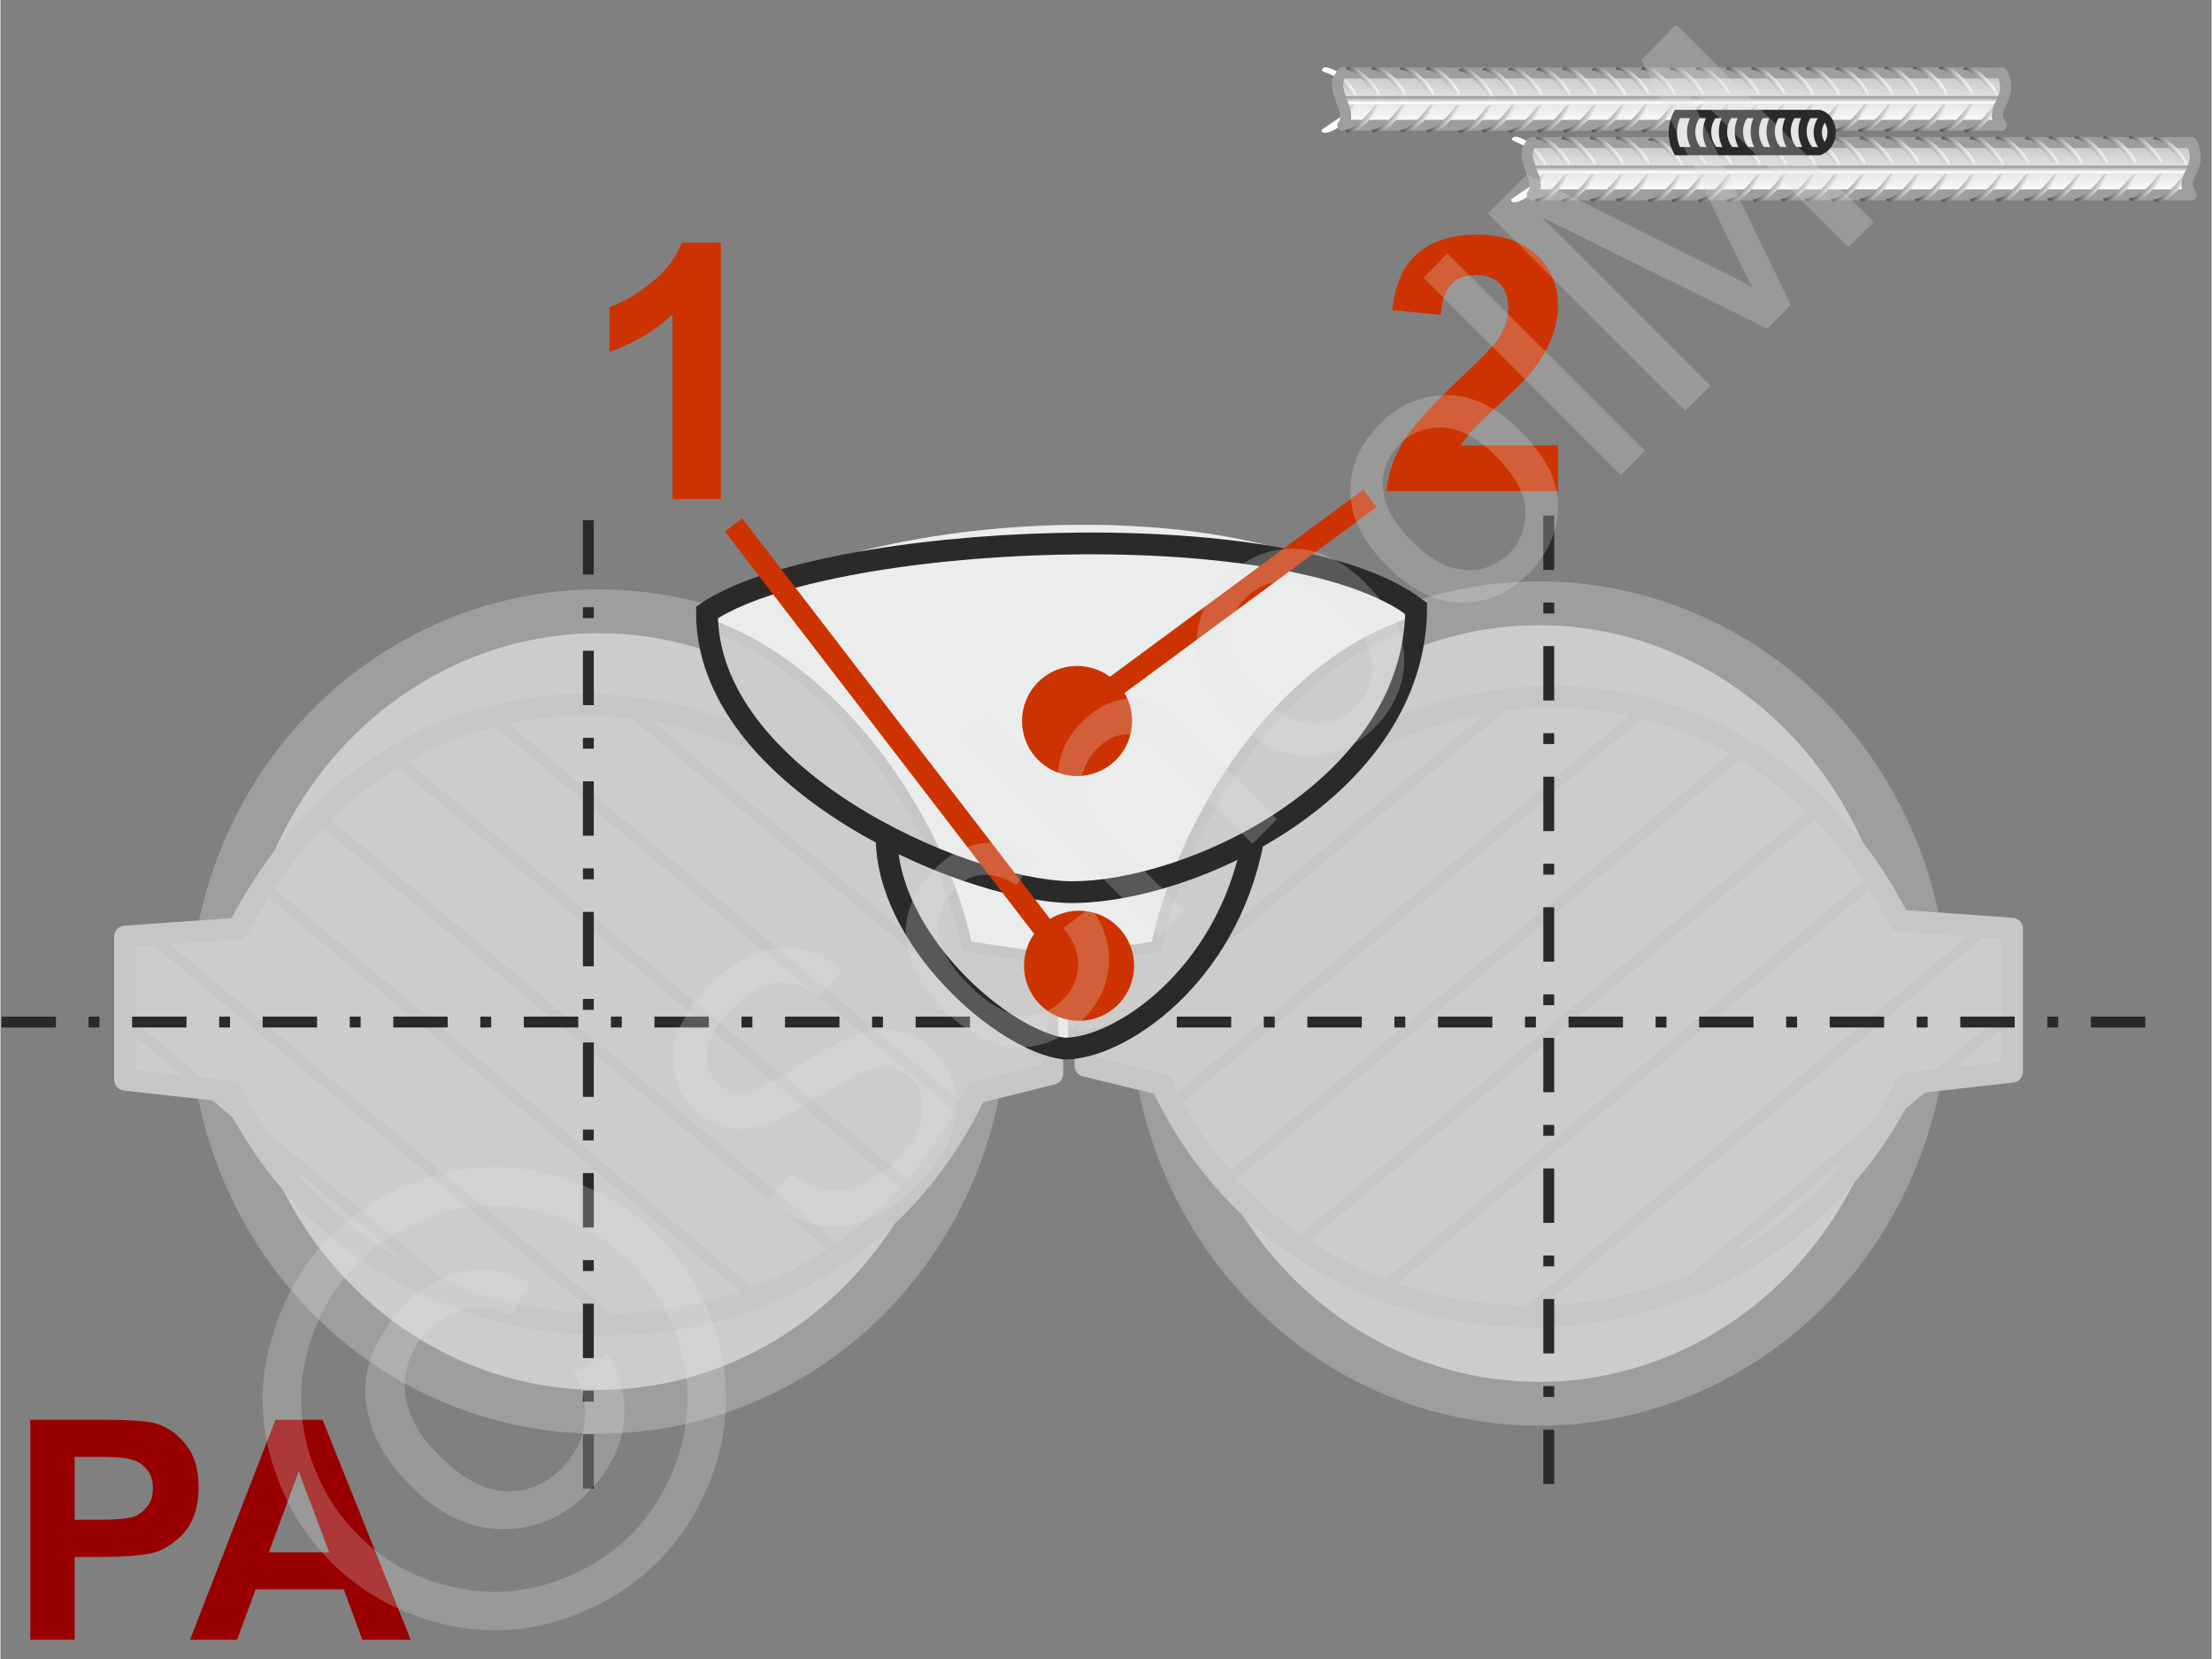 <svg xmlns="http://www.w3.org/2000/svg" width="240px" height="180px" style="shape-rendering:geometricPrecision;text-rendering:geometricPrecision;image-rendering:optimizeQuality;fill-rule:evenodd;clip-rule:evenodd" viewBox="0 0 3336 2503" xmlns:xlink="http://www.w3.org/1999/xlink"><rect x="0" y="0" width="3336" height="2503" fill="#808080" stroke="none"/><defs><linearGradient id="id0" gradientUnits="userSpaceOnUse" x1="2504.13" y1="236.078" x2="2524.75" y2="223.781"><stop offset="0" style="stop-opacity:1;stop-color:#5b5b5b"/><stop offset="1" style="stop-opacity:1;stop-color:#fefefe"/></linearGradient><linearGradient id="id1" gradientUnits="userSpaceOnUse" x1="2807.64" y1="214.521" x2="2807.64" y2="294.215"><stop offset="0" style="stop-opacity:1;stop-color:#c5c6c6"/><stop offset="1" style="stop-opacity:1;stop-color:#fefefe"/></linearGradient><linearGradient id="id2" gradientUnits="userSpaceOnUse" x1="2518.85" y1="146.894" x2="2518.85" y2="154.791"><stop offset="0" style="stop-opacity:1;stop-color:#9d9e9e"/><stop offset="1" style="stop-opacity:1;stop-color:#fefefe"/></linearGradient><linearGradient id="id3" gradientUnits="userSpaceOnUse" xlink:href="#id1" x1="2521.32" y1="109.772" x2="2521.32" y2="189.467"/><linearGradient id="id4" gradientUnits="userSpaceOnUse" xlink:href="#id2" x1="2805.17" y1="251.643" x2="2805.17" y2="259.523"/><linearGradient id="id5" gradientUnits="userSpaceOnUse" xlink:href="#id0" x1="2906.88" y1="234.551" x2="2927.51" y2="222.237"/><linearGradient id="id6" gradientUnits="userSpaceOnUse" xlink:href="#id0" x1="2988.6" y1="234.436" x2="3009.22" y2="222.122"/><linearGradient id="id7" gradientUnits="userSpaceOnUse" xlink:href="#id0" x1="2905.55" y1="278.503" x2="2926.18" y2="290.816"/><linearGradient id="id8" gradientUnits="userSpaceOnUse" xlink:href="#id0" x1="2576.22" y1="173.524" x2="2596.84" y2="185.838"/><linearGradient id="id9" gradientUnits="userSpaceOnUse" xlink:href="#id0" x1="2046.21" y1="173.886" x2="2066.83" y2="186.199"/><linearGradient id="id10" gradientUnits="userSpaceOnUse" xlink:href="#id0" x1="2980.09" y1="174.313" x2="3000.71" y2="186.626"/><linearGradient id="id11" gradientUnits="userSpaceOnUse" xlink:href="#id0" x1="2945.73" y1="234.239" x2="2966.35" y2="221.925"/><linearGradient id="id12" gradientUnits="userSpaceOnUse" xlink:href="#id0" x1="2659.31" y1="174.083" x2="2679.93" y2="186.396"/><linearGradient id="id13" gradientUnits="userSpaceOnUse" xlink:href="#id0" x1="2578.73" y1="279.521" x2="2599.35" y2="291.818"/><linearGradient id="id14" gradientUnits="userSpaceOnUse" xlink:href="#id0" x1="2742.18" y1="173.754" x2="2762.8" y2="186.068"/><linearGradient id="id15" gradientUnits="userSpaceOnUse" xlink:href="#id0" x1="2252.34" y1="174.427" x2="2272.96" y2="186.741"/><linearGradient id="id16" gradientUnits="userSpaceOnUse" xlink:href="#id0" x1="2253.67" y1="130.476" x2="2274.29" y2="118.179"/><linearGradient id="id17" gradientUnits="userSpaceOnUse" xlink:href="#id0" x1="2416.04" y1="278.634" x2="2436.67" y2="290.948"/><linearGradient id="id18" gradientUnits="userSpaceOnUse" xlink:href="#id0" x1="2903.7" y1="172.851" x2="2924.32" y2="185.165"/><linearGradient id="id19" gradientUnits="userSpaceOnUse" xlink:href="#id0" x1="2823.13" y1="278.273" x2="2843.74" y2="290.587"/><linearGradient id="id20" gradientUnits="userSpaceOnUse" xlink:href="#id0" x1="2979.22" y1="129.852" x2="2999.84" y2="117.538"/><linearGradient id="id21" gradientUnits="userSpaceOnUse" xlink:href="#id0" x1="2298" y1="235.536" x2="2318.62" y2="223.239"/><linearGradient id="id22" gradientUnits="userSpaceOnUse" xlink:href="#id0" x1="2454.59" y1="234.173" x2="2475.22" y2="221.86"/><linearGradient id="id23" gradientUnits="userSpaceOnUse" xlink:href="#id0" x1="2785.65" y1="129.753" x2="2806.27" y2="117.44"/><linearGradient id="id24" gradientUnits="userSpaceOnUse" xlink:href="#id0" x1="2705.07" y1="235.175" x2="2725.69" y2="222.861"/><linearGradient id="id25" gradientUnits="userSpaceOnUse" xlink:href="#id0" x1="2943.12" y1="172.851" x2="2963.74" y2="185.165"/><linearGradient id="id26" gradientUnits="userSpaceOnUse" xlink:href="#id0" x1="2862.54" y1="278.273" x2="2883.16" y2="290.587"/><linearGradient id="id27" gradientUnits="userSpaceOnUse" xlink:href="#id0" x1="2335.38" y1="130.361" x2="2356" y2="118.064"/><linearGradient id="id28" gradientUnits="userSpaceOnUse" xlink:href="#id0" x1="2860.35" y1="128.588" x2="2880.98" y2="116.274"/><linearGradient id="id29" gradientUnits="userSpaceOnUse" xlink:href="#id0" x1="2010.69" y1="174.247" x2="2031.32" y2="186.561"/><linearGradient id="id30" gradientUnits="userSpaceOnUse" xlink:href="#id0" x1="2417.77" y1="173.886" x2="2438.39" y2="186.199"/><linearGradient id="id31" gradientUnits="userSpaceOnUse" xlink:href="#id0" x1="2942.25" y1="128.374" x2="2962.87" y2="116.077"/><linearGradient id="id32" gradientUnits="userSpaceOnUse" xlink:href="#id0" x1="2861.68" y1="233.796" x2="2882.29" y2="221.499"/><linearGradient id="id33" gradientUnits="userSpaceOnUse" xlink:href="#id0" x1="2741.32" y1="129.277" x2="2761.94" y2="116.98"/><linearGradient id="id34" gradientUnits="userSpaceOnUse" xlink:href="#id0" x1="2660.74" y1="234.699" x2="2681.36" y2="222.402"/><linearGradient id="id35" gradientUnits="userSpaceOnUse" xlink:href="#id0" x1="3107.81" y1="233.632" x2="3128.43" y2="221.334"/><linearGradient id="id36" gradientUnits="userSpaceOnUse" xlink:href="#id0" x1="3189.52" y1="233.533" x2="3210.15" y2="221.219"/><linearGradient id="id37" gradientUnits="userSpaceOnUse" xlink:href="#id0" x1="2216.82" y1="174.789" x2="2237.45" y2="187.102"/><linearGradient id="id38" gradientUnits="userSpaceOnUse" xlink:href="#id0" x1="3265.54" y1="234.6" x2="3286.16" y2="222.287"/><linearGradient id="id39" gradientUnits="userSpaceOnUse" xlink:href="#id0" x1="2659.41" y1="129.491" x2="2680.03" y2="117.177"/><linearGradient id="id40" gradientUnits="userSpaceOnUse" xlink:href="#id0" x1="2578.83" y1="234.912" x2="2599.45" y2="222.599"/><linearGradient id="id41" gradientUnits="userSpaceOnUse" xlink:href="#id0" x1="2860.26" y1="173.196" x2="2880.88" y2="185.493"/><linearGradient id="id42" gradientUnits="userSpaceOnUse" xlink:href="#id0" x1="3106.48" y1="277.6" x2="3127.1" y2="289.913"/><linearGradient id="id43" gradientUnits="userSpaceOnUse" xlink:href="#id0" x1="2619.24" y1="173.754" x2="2639.86" y2="186.068"/><linearGradient id="id44" gradientUnits="userSpaceOnUse" xlink:href="#id0" x1="2453.28" y1="173.524" x2="2473.9" y2="185.838"/><linearGradient id="id45" gradientUnits="userSpaceOnUse" xlink:href="#id0" x1="2620.57" y1="129.803" x2="2641.19" y2="117.489"/><linearGradient id="id46" gradientUnits="userSpaceOnUse" xlink:href="#id0" x1="2539.99" y1="235.224" x2="2560.61" y2="222.911"/><linearGradient id="id47" gradientUnits="userSpaceOnUse" xlink:href="#id0" x1="2292.43" y1="174.756" x2="2313.05" y2="187.07"/><linearGradient id="id48" gradientUnits="userSpaceOnUse" xlink:href="#id0" x1="2335.87" y1="174.427" x2="2356.49" y2="186.741"/><linearGradient id="id49" gradientUnits="userSpaceOnUse" xlink:href="#id0" x1="2702.28" y1="129.688" x2="2722.9" y2="117.39"/><linearGradient id="id50" gradientUnits="userSpaceOnUse" xlink:href="#id0" x1="2621.7" y1="235.109" x2="2642.32" y2="222.812"/><linearGradient id="id51" gradientUnits="userSpaceOnUse" xlink:href="#id0" x1="2372.7" y1="234.371" x2="2393.32" y2="222.057"/><linearGradient id="id52" gradientUnits="userSpaceOnUse" xlink:href="#id0" x1="3146.57" y1="277.945" x2="3167.2" y2="290.242"/><linearGradient id="id53" gradientUnits="userSpaceOnUse" xlink:href="#id0" x1="2372.6" y1="278.979" x2="2393.22" y2="291.276"/><linearGradient id="id54" gradientUnits="userSpaceOnUse" xlink:href="#id0" x1="2129.74" y1="173.886" x2="2150.36" y2="186.199"/><linearGradient id="id55" gradientUnits="userSpaceOnUse" xlink:href="#id0" x1="2169.15" y1="173.886" x2="2189.77" y2="186.199"/><linearGradient id="id56" gradientUnits="userSpaceOnUse" xlink:href="#id0" x1="2536.82" y1="173.524" x2="2557.44" y2="185.838"/><linearGradient id="id57" gradientUnits="userSpaceOnUse" xlink:href="#id0" x1="2989.07" y1="278.503" x2="3009.69" y2="290.816"/><linearGradient id="id58" gradientUnits="userSpaceOnUse" xlink:href="#id0" x1="3070.97" y1="277.961" x2="3091.59" y2="290.275"/><linearGradient id="id59" gradientUnits="userSpaceOnUse" xlink:href="#id0" x1="2168.29" y1="129.425" x2="2188.91" y2="117.111"/><linearGradient id="id60" gradientUnits="userSpaceOnUse" xlink:href="#id0" x1="2575.37" y1="129.047" x2="2595.99" y2="116.75"/><linearGradient id="id61" gradientUnits="userSpaceOnUse" xlink:href="#id0" x1="2333.85" y1="234.682" x2="2354.48" y2="222.385"/><linearGradient id="id62" gradientUnits="userSpaceOnUse" xlink:href="#id0" x1="2821.51" y1="128.9" x2="2842.13" y2="116.586"/><linearGradient id="id63" gradientUnits="userSpaceOnUse" xlink:href="#id0" x1="2740.93" y1="234.321" x2="2761.55" y2="222.008"/><linearGradient id="id64" gradientUnits="userSpaceOnUse" xlink:href="#id0" x1="2493.36" y1="173.869" x2="2513.98" y2="186.167"/><linearGradient id="id65" gradientUnits="userSpaceOnUse" xlink:href="#id0" x1="2822.64" y1="234.206" x2="2843.26" y2="221.893"/><linearGradient id="id66" gradientUnits="userSpaceOnUse" xlink:href="#id0" x1="3146.67" y1="233.336" x2="3167.29" y2="221.022"/><linearGradient id="id67" gradientUnits="userSpaceOnUse" xlink:href="#id0" x1="2086.28" y1="174.23" x2="2106.9" y2="186.544"/><linearGradient id="id68" gradientUnits="userSpaceOnUse" xlink:href="#id0" x1="2661.6" y1="279.176" x2="2682.22" y2="291.49"/><linearGradient id="id69" gradientUnits="userSpaceOnUse" xlink:href="#id0" x1="2415.57" y1="234.568" x2="2436.19" y2="222.27"/><linearGradient id="id70" gradientUnits="userSpaceOnUse" xlink:href="#id0" x1="2903.22" y1="128.785" x2="2923.84" y2="116.471"/><linearGradient id="id71" gradientUnits="userSpaceOnUse" xlink:href="#id0" x1="3028.49" y1="278.503" x2="3049.12" y2="290.816"/><linearGradient id="id72" gradientUnits="userSpaceOnUse" xlink:href="#id0" x1="2739.6" y1="278.273" x2="2760.22" y2="290.587"/><linearGradient id="id73" gradientUnits="userSpaceOnUse" xlink:href="#id0" x1="2332.52" y1="278.634" x2="2353.15" y2="290.948"/><linearGradient id="id74" gradientUnits="userSpaceOnUse" xlink:href="#id0" x1="2820.18" y1="172.851" x2="2840.8" y2="185.165"/><linearGradient id="id75" gradientUnits="userSpaceOnUse" xlink:href="#id0" x1="2493.46" y1="129.261" x2="2514.08" y2="116.947"/><linearGradient id="id76" gradientUnits="userSpaceOnUse" xlink:href="#id0" x1="2292.53" y1="130.164" x2="2313.15" y2="117.85"/><linearGradient id="id77" gradientUnits="userSpaceOnUse" xlink:href="#id0" x1="2217.81" y1="131.33" x2="2238.43" y2="119.032"/><linearGradient id="id78" gradientUnits="userSpaceOnUse" xlink:href="#id0" x1="2086.38" y1="129.622" x2="2107" y2="117.308"/><linearGradient id="id79" gradientUnits="userSpaceOnUse" xlink:href="#id0" x1="2375.28" y1="174.427" x2="2395.9" y2="186.741"/><linearGradient id="id80" gradientUnits="userSpaceOnUse" xlink:href="#id0" x1="3266.39" y1="279.061" x2="3287.02" y2="291.375"/><linearGradient id="id81" gradientUnits="userSpaceOnUse" xlink:href="#id0" x1="2779.77" y1="234.009" x2="2800.4" y2="221.696"/><linearGradient id="id82" gradientUnits="userSpaceOnUse" xlink:href="#id0" x1="3229.42" y1="277.6" x2="3250.04" y2="289.913"/><linearGradient id="id83" gradientUnits="userSpaceOnUse" xlink:href="#id0" x1="2536.32" y1="129.458" x2="2556.95" y2="117.161"/><linearGradient id="id84" gradientUnits="userSpaceOnUse" xlink:href="#id0" x1="3190.02" y1="277.6" x2="3210.64" y2="289.913"/><linearGradient id="id85" gradientUnits="userSpaceOnUse" xlink:href="#id0" x1="2702.77" y1="173.754" x2="2723.39" y2="186.068"/><linearGradient id="id86" gradientUnits="userSpaceOnUse" xlink:href="#id0" x1="2622.19" y1="279.176" x2="2642.81" y2="291.49"/><linearGradient id="id87" gradientUnits="userSpaceOnUse" xlink:href="#id0" x1="2297" y1="278.995" x2="2317.62" y2="291.309"/><linearGradient id="id88" gradientUnits="userSpaceOnUse" xlink:href="#id0" x1="2784.65" y1="173.213" x2="2805.27" y2="185.526"/><linearGradient id="id89" gradientUnits="userSpaceOnUse" xlink:href="#id0" x1="2704.09" y1="278.634" x2="2724.69" y2="290.948"/><linearGradient id="id90" gradientUnits="userSpaceOnUse" xlink:href="#id0" x1="2503.14" y1="279.537" x2="2523.76" y2="291.851"/><linearGradient id="id91" gradientUnits="userSpaceOnUse" xlink:href="#id0" x1="3071.97" y1="234.485" x2="3092.59" y2="222.188"/><linearGradient id="id92" gradientUnits="userSpaceOnUse" xlink:href="#id0" x1="3228.57" y1="233.123" x2="3249.19" y2="220.809"/><linearGradient id="id93" gradientUnits="userSpaceOnUse" xlink:href="#id0" x1="2454.61" y1="129.573" x2="2475.23" y2="117.276"/><linearGradient id="id94" gradientUnits="userSpaceOnUse" xlink:href="#id0" x1="3027.62" y1="234.026" x2="3048.25" y2="221.712"/><linearGradient id="id95" gradientUnits="userSpaceOnUse" xlink:href="#id0" x1="2779.68" y1="278.618" x2="2800.3" y2="290.915"/><linearGradient id="id96" gradientUnits="userSpaceOnUse" xlink:href="#id0" x1="2047.54" y1="129.934" x2="2068.16" y2="117.62"/><linearGradient id="id97" gradientUnits="userSpaceOnUse" xlink:href="#id0" x1="2538.66" y1="279.176" x2="2559.28" y2="291.49"/><linearGradient id="id98" gradientUnits="userSpaceOnUse" xlink:href="#id0" x1="2374.42" y1="129.967" x2="2395.04" y2="117.653"/><linearGradient id="id99" gradientUnits="userSpaceOnUse" xlink:href="#id0" x1="2129.25" y1="129.819" x2="2149.87" y2="117.505"/><linearGradient id="id100" gradientUnits="userSpaceOnUse" xlink:href="#id0" x1="2418.75" y1="130.427" x2="2439.37" y2="118.129"/><linearGradient id="id101" gradientUnits="userSpaceOnUse" xlink:href="#id0" x1="2455.46" y1="278.634" x2="2476.09" y2="290.948"/><linearGradient id="id102" gradientUnits="userSpaceOnUse" xlink:href="#id0" x1="2945.63" y1="278.848" x2="2966.25" y2="291.145"/><linearGradient id="id103" gradientUnits="userSpaceOnUse" xlink:href="#id0" x1="2011.68" y1="130.788" x2="2032.3" y2="118.474"/></defs><g id="Ebene_x0020_1"><g id="_1348906848"><g><ellipse transform="matrix(6.37077E-14 -2.013 2.352 5.21259E-14 902.308 1526.13)" rx="300" ry="246" style="fill:#ccc;stroke:#9d9e9e;stroke-width:32.837"/><path d="M188 1629l0 -216 171 -12c245,-477 841,-429 1113,22l115 16 0 181 -116 29c-223,475 -903,457 -1122,-2l-161 -18z" style="fill:#ccc;stroke:#c5c6c6;stroke-width:32.837;stroke-linecap:round;stroke-linejoin:round"/><line x1="1258" y1="1882" x2="487" y2="1238" style="fill:none;stroke:#c5c6c6;stroke-width:16.418"/><line x1="1376" y1="1797" x2="593" y2="1142" style="fill:none;stroke:#c5c6c6;stroke-width:16.418"/><line x1="1457" y1="1679" x2="743" y2="1083" style="fill:none;stroke:#c5c6c6;stroke-width:16.418"/><line x1="1588" y1="1604" x2="944" y2="1066" style="fill:none;stroke:#c5c6c6;stroke-width:16.418"/><line x1="686" y1="1955" x2="182" y2="1535" style="fill:none;stroke:#c5c6c6;stroke-width:16.418"/><line x1="932" y1="2001" x2="230" y2="1414" style="fill:none;stroke:#c5c6c6;stroke-width:16.418"/><line x1="1134" y1="1953" x2="401" y2="1341" style="fill:none;stroke:#c5c6c6;stroke-width:16.418"/><ellipse transform="matrix(-6.37077E-14 -2.013 -2.352 5.21259E-14 2321.21 1514.04)" rx="300" ry="246" style="fill:#ccc;stroke:#9d9e9e;stroke-width:32.837"/><path d="M3035 1617l0 -216 -170 -12c-245,-477 -842,-429 -1113,21l-115 17 0 181 115 28c224,476 904,458 1123,-1l160 -18z" style="fill:#ccc;stroke:#c5c6c6;stroke-width:32.837;stroke-linecap:round;stroke-linejoin:round"/><line x1="1965" y1="1870" x2="2736" y2="1226" style="fill:none;stroke:#c5c6c6;stroke-width:16.418"/><line x1="1847" y1="1784" x2="2631" y2="1130" style="fill:none;stroke:#c5c6c6;stroke-width:16.418"/><line x1="1766" y1="1667" x2="2480" y2="1071" style="fill:none;stroke:#c5c6c6;stroke-width:16.418"/><line x1="1636" y1="1592" x2="2280" y2="1054" style="fill:none;stroke:#c5c6c6;stroke-width:16.418"/><line x1="2538" y1="1943" x2="3041" y2="1523" style="fill:none;stroke:#c5c6c6;stroke-width:16.418"/><line x1="2292" y1="1989" x2="2993" y2="1402" style="fill:none;stroke:#c5c6c6;stroke-width:16.418"/><line x1="2090" y1="1941" x2="2823" y2="1329" style="fill:none;stroke:#c5c6c6;stroke-width:16.418"/><line x1="887" y1="2246" x2="887" y2="764" style="fill:none;stroke:#2b2a29;stroke-width:16.418;stroke-dasharray:82.091 49.255 16.418 49.255"/><line x1="2336" y1="2239" x2="2336" y2="757" style="fill:none;stroke:#2b2a29;stroke-width:16.418;stroke-dasharray:82.091 49.255 16.418 49.255"/><line x1="3236" y1="1542" x2="-15" y2="1542" style="fill:none;stroke:#2b2a29;stroke-width:16.418;stroke-dasharray:82.091 49.255 16.418 49.255"/></g><g><g><path d="M1065 941c174,-172 866,-222 1061,-6 -1,163 -143,264 -243,344 -60,220 -200,300 -288,298 -101,-12 -238,-154 -258,-310 -110,-69 -273,-208 -272,-326z" style="fill:#ebecec"/><path d="M1065 941c196,66 354,297 393,487l129 19 1 119c-80,-11 -248,-143 -242,-300 -120,-58 -295,-204 -281,-325z" style="fill:#ccc;stroke:#c5c6c6;stroke-width:16.418;stroke-linecap:round;stroke-linejoin:round"/><path d="M2123 942c-196,67 -339,296 -379,486l-126 20 1 118c79,-11 205,-50 264,-287 108,-72 250,-191 240,-337z" style="fill:#ccc;stroke:#c5c6c6;stroke-width:16.418;stroke-linecap:round;stroke-linejoin:round"/><path d="M1066 924c174,-119 875,-155 1070,-6 -2,271 -340,430 -523,428 -166,-4 -548,-174 -547,-422z" style="fill:none;stroke:#2b2a29;stroke-width:32.837"/><path d="M1890 1267c-39,208 -203,316 -285,315 -92,-11 -269,-165 -268,-321" style="fill:none;stroke:#2b2a29;stroke-width:32.837"/></g><line x1="1611" y1="1449" x2="1106" y2="792" style="fill:none;stroke:#c30;stroke-width:32.837"/><line x1="2066" y1="752" x2="1619" y2="1082" style="fill:none;stroke:#c30;stroke-width:32.837"/><circle transform="matrix(1.587 -1.587 1.587 1.587 1624.36 1087.81)" r="37" style="fill:#c30"/><circle transform="matrix(1.587 -1.587 1.587 1.587 1627.35 1457.08)" r="37" style="fill:#c30"/><path d="M1087 753l-73 0 0 -279c-27,26 -59,44 -95,57l0 -68c19,-6 40,-18 62,-36 23,-17 38,-38 47,-61l59 0 0 387z" style="fill:#c30;fill-rule:nonzero"/><path d="M2350 672l0 69 -259 0c3,-26 11,-51 25,-74 14,-23 42,-54 83,-93 33,-31 54,-52 61,-63 10,-15 15,-30 15,-45 0,-16 -4,-29 -13,-38 -9,-9 -21,-13 -36,-13 -16,0 -28,4 -37,14 -9,9 -14,24 -16,46l-73 -7c4,-41 18,-70 41,-88 23,-18 52,-26 86,-26 38,0 68,10 90,30 22,21 33,46 33,77 0,17 -4,34 -10,50 -6,15 -16,32 -29,49 -9,11 -25,28 -49,49 -23,22 -38,36 -44,43 -6,7 -11,14 -15,20l147 0z" style="fill:#c30;fill-rule:nonzero"/></g><g><g><g><path d="M2025 110l995 0c20,42 -23,50 -1,79l-994 0c18,-24 -24,-56 0,-79z" style="fill:url(#id3);stroke:#9d9e9e;stroke-width:16.418;stroke-linecap:round;stroke-linejoin:round"/><polygon points="2021,145 3017,145 3012,156 2028,157" style="fill:url(#id2)"/><path d="M2081 142c-4,-14 -27,-35 -34,-37 -15,-8 -17,-2 -17,0 11,0 27,15 43,35 4,5 9,4 8,2z" style="fill:url(#id96)"/><path d="M2203 159c-5,15 -27,35 -34,37 -16,8 -17,2 -18,0 12,0 28,-14 44,-35 4,-5 9,-3 8,-2z" style="fill:url(#id55)"/><path d="M2164 159c-5,15 -28,35 -35,37 -15,8 -17,2 -17,0 11,0 27,-14 43,-35 4,-5 9,-3 9,-2z" style="fill:url(#id54)"/><path d="M2120 159c-4,15 -27,36 -34,37 -15,8 -17,2 -18,0 12,0 28,-14 44,-35 4,-5 9,-3 8,-2z" style="fill:url(#id67)"/><path d="M2080 159c-5,15 -27,35 -34,37 -15,8 -17,2 -18,0 12,0 28,-14 44,-35 4,-5 9,-3 8,-2z" style="fill:url(#id9)"/><path d="M2202 142c-4,-15 -27,-36 -34,-38 -15,-7 -17,-1 -18,1 12,0 28,14 44,35 4,5 9,3 8,2z" style="fill:url(#id59)"/><path d="M2163 142c-4,-15 -27,-35 -34,-37 -15,-8 -17,-2 -18,0 12,0 28,14 44,35 4,5 9,3 8,2z" style="fill:url(#id99)"/><path d="M2120 142c-4,-15 -27,-36 -34,-37 -15,-8 -17,-2 -18,0 12,0 28,14 44,35 4,5 9,3 8,2z" style="fill:url(#id78)"/><path d="M2046 143c-5,-15 -28,-36 -35,-37 -15,-8 -17,-2 -17,0 11,0 27,14 43,35 4,5 9,3 9,2z" style="fill:url(#id103)"/><path d="M2045 159c-5,15 -28,36 -35,37 -15,8 -17,2 -17,0 11,0 27,-14 43,-35 4,-5 9,-3 9,-2z" style="fill:url(#id29)"/><path d="M1994 106c1,-9 15,-2 23,2l-4 7 -19 -8 0 -1z" style="fill:#fff"/><path d="M1993 196c1,10 18,1 26,-4 4,-6 5,-10 5,-17l-31 21 0 0z" style="fill:#fff"/><path d="M2025 110c-24,26 18,56 0,79" style="fill:none;stroke:#9d9e9e;stroke-width:16.418;stroke-linecap:round"/><path d="M2288 143c-5,-15 -28,-36 -35,-37 -15,-8 -17,-2 -17,0 11,0 27,14 43,35 4,5 9,3 9,2z" style="fill:url(#id16)"/><path d="M2654 142c-4,-15 -27,-36 -34,-37 -15,-8 -17,-2 -17,0 11,0 27,14 43,35 4,5 9,3 8,2z" style="fill:url(#id45)"/><path d="M2488 142c-4,-15 -27,-36 -34,-37 -15,-8 -17,-2 -17,0 11,0 27,14 43,35 4,5 9,3 8,2z" style="fill:url(#id93)"/><path d="M2855 141c-4,-15 -27,-35 -34,-37 -15,-8 -17,-2 -18,0 12,0 28,14 44,35 4,5 9,4 8,2z" style="fill:url(#id62)"/><path d="M2409 159c-4,15 -27,36 -34,38 -15,7 -17,2 -18,-1 12,0 28,-14 44,-35 4,-5 9,-3 8,-2z" style="fill:url(#id79)"/><path d="M2776 159c-5,14 -27,35 -34,37 -16,8 -17,2 -18,0 12,0 28,-15 44,-35 4,-5 9,-4 8,-2z" style="fill:url(#id14)"/><path d="M2610 159c-4,14 -27,35 -34,37 -15,7 -17,2 -18,-1 12,0 28,-14 44,-35 4,-5 9,-3 8,-1z" style="fill:url(#id8)"/><path d="M2977 158c-5,15 -27,35 -34,37 -16,8 -17,2 -18,0 12,0 28,-14 44,-35 4,-5 9,-4 8,-2z" style="fill:url(#id25)"/><path d="M3014 159c-5,15 -28,36 -34,38 -16,7 -17,1 -18,-1 12,0 28,-14 44,-35 4,-5 9,-3 8,-2z" style="fill:url(#id10)"/><path d="M2370 159c-5,15 -28,36 -35,38 -15,7 -17,2 -17,-1 11,0 27,-14 43,-35 5,-5 10,-3 9,-2z" style="fill:url(#id48)"/><path d="M2737 159c-5,14 -28,35 -35,37 -15,8 -17,2 -17,0 11,0 27,-15 43,-35 5,-5 9,-4 9,-2z" style="fill:url(#id85)"/><path d="M2571 159c-5,14 -28,35 -35,37 -15,7 -17,2 -17,-1 11,0 27,-14 43,-35 5,-5 9,-3 9,-1z" style="fill:url(#id56)"/><path d="M2938 158c-5,15 -28,35 -35,37 -15,8 -17,2 -17,0 11,0 27,-14 43,-35 4,-5 9,-4 9,-2z" style="fill:url(#id18)"/><path d="M2326 160c-4,14 -27,35 -34,37 -15,8 -17,2 -18,0 12,0 28,-15 44,-35 4,-5 9,-4 8,-2z" style="fill:url(#id47)"/><path d="M2693 159c-4,15 -27,36 -34,37 -15,8 -17,2 -18,0 12,0 28,-14 44,-35 4,-5 9,-3 8,-2z" style="fill:url(#id12)"/><path d="M2527 159c-4,15 -27,35 -34,37 -15,8 -17,2 -18,0 12,0 28,-14 44,-35 4,-5 9,-4 8,-2z" style="fill:url(#id64)"/><path d="M2894 158c-4,15 -27,36 -34,37 -15,8 -17,2 -18,0 12,0 28,-14 44,-35 4,-5 9,-3 8,-2z" style="fill:url(#id41)"/><path d="M2286 159c-4,15 -27,36 -34,38 -15,7 -17,2 -18,-1 12,0 28,-14 44,-35 4,-5 9,-3 8,-2z" style="fill:url(#id15)"/><path d="M2653 159c-4,14 -27,35 -34,37 -15,8 -17,2 -18,0 12,0 28,-15 44,-35 4,-5 9,-4 8,-2z" style="fill:url(#id43)"/><path d="M2487 159c-4,14 -27,35 -34,37 -15,7 -17,2 -18,-1 12,0 28,-14 44,-35 4,-5 9,-3 8,-1z" style="fill:url(#id44)"/><path d="M2854 158c-5,15 -27,35 -34,37 -16,8 -17,2 -18,0 12,0 28,-14 44,-35 4,-5 9,-4 8,-2z" style="fill:url(#id74)"/><path d="M2408 142c-4,-14 -27,-35 -34,-37 -15,-8 -17,-2 -18,0 12,0 28,15 44,35 4,5 9,4 8,2z" style="fill:url(#id98)"/><path d="M2775 142c-4,-15 -27,-36 -34,-38 -15,-7 -17,-2 -18,1 12,0 28,14 44,35 4,5 9,3 8,2z" style="fill:url(#id33)"/><path d="M2609 141c-4,-14 -27,-35 -34,-37 -15,-7 -17,-2 -18,1 12,-1 28,14 44,34 4,5 9,4 8,2z" style="fill:url(#id60)"/><path d="M2976 141c-4,-15 -27,-36 -34,-38 -15,-7 -17,-1 -18,1 12,0 28,14 44,35 4,5 9,3 8,2z" style="fill:url(#id31)"/><path d="M3013 142c-4,-15 -27,-35 -34,-37 -15,-8 -17,-2 -18,0 12,0 28,14 44,35 4,5 9,4 8,2z" style="fill:url(#id20)"/><path d="M2369 143c-4,-15 -27,-36 -34,-38 -15,-7 -17,-1 -18,1 12,0 28,14 44,35 4,5 9,3 8,2z" style="fill:url(#id27)"/><path d="M2736 142c-4,-15 -27,-36 -34,-37 -15,-8 -17,-2 -18,0 12,0 28,14 44,35 4,5 9,3 8,2z" style="fill:url(#id49)"/><path d="M2570 142c-4,-15 -27,-36 -34,-37 -15,-8 -17,-2 -18,0 12,0 28,14 44,35 4,5 9,3 8,2z" style="fill:url(#id83)"/><path d="M2937 141c-4,-15 -27,-36 -34,-37 -15,-8 -17,-2 -18,0 12,0 28,14 44,35 4,5 9,3 8,2z" style="fill:url(#id70)"/><path d="M2326 142c-4,-14 -27,-35 -34,-37 -15,-7 -17,-2 -17,1 11,-1 27,14 43,34 4,5 9,4 8,2z" style="fill:url(#id76)"/><path d="M2693 142c-4,-15 -27,-36 -34,-37 -15,-8 -17,-2 -18,0 12,0 28,14 44,35 4,5 9,3 8,2z" style="fill:url(#id39)"/><path d="M2527 142c-4,-15 -27,-36 -34,-38 -15,-7 -17,-2 -18,1 12,0 28,14 44,35 4,5 9,3 8,2z" style="fill:url(#id75)"/><path d="M2894 141c-4,-15 -27,-36 -34,-37 -15,-8 -17,-2 -18,0 12,0 28,14 44,35 4,5 9,3 8,2z" style="fill:url(#id28)"/><path d="M2252 144c-5,-15 -28,-36 -35,-38 -15,-7 -17,-1 -17,1 11,0 27,14 43,35 5,5 9,3 9,2z" style="fill:url(#id77)"/><path d="M2453 143c-5,-15 -28,-36 -35,-38 -15,-7 -17,-1 -17,1 11,0 27,14 43,35 5,5 9,3 9,2z" style="fill:url(#id100)"/><path d="M2819 142c-4,-15 -27,-36 -34,-37 -15,-8 -17,-2 -17,0 11,0 27,14 43,35 4,5 9,3 8,2z" style="fill:url(#id23)"/><path d="M2251 160c-5,14 -28,35 -35,37 -15,8 -17,2 -17,0 11,0 27,-14 43,-35 5,-5 9,-4 9,-2z" style="fill:url(#id37)"/><path d="M2452 159c-5,15 -28,35 -35,37 -15,8 -17,2 -17,0 11,0 27,-14 43,-35 5,-5 9,-3 9,-2z" style="fill:url(#id30)"/><path d="M2818 158c-4,15 -27,36 -34,37 -15,8 -17,2 -17,0 11,0 27,-14 43,-35 4,-5 9,-3 8,-2z" style="fill:url(#id88)"/><path d="M3020 110c20,42 -22,50 -1,79" style="fill:none;stroke:#9d9e9e;stroke-width:16.418;stroke-linecap:round"/></g><g><path d="M2311 215l995 0c20,42 -22,50 -1,79l-994 0c18,-24 -24,-56 0,-79z" style="fill:url(#id1);stroke:#9d9e9e;stroke-width:16.418;stroke-linecap:round;stroke-linejoin:round"/><polygon points="2307,250 3303,250 3298,261 2314,261" style="fill:url(#id4)"/><path d="M2368 247c-5,-15 -28,-36 -35,-37 -15,-8 -17,-2 -17,0 11,0 27,14 43,35 5,5 9,3 9,2z" style="fill:url(#id61)"/><path d="M2489 264c-4,14 -27,35 -34,37 -15,7 -17,2 -18,-1 12,1 28,-14 44,-34 4,-5 9,-4 8,-2z" style="fill:url(#id101)"/><path d="M2450 264c-5,14 -28,35 -34,37 -16,7 -17,2 -18,-1 12,1 27,-14 44,-34 4,-5 9,-4 8,-2z" style="fill:url(#id17)"/><path d="M2406 264c-4,15 -27,36 -34,37 -15,8 -17,2 -17,0 11,0 27,-14 43,-35 4,-5 9,-3 8,-2z" style="fill:url(#id53)"/><path d="M2366 264c-4,14 -27,35 -34,37 -15,7 -17,2 -17,-1 11,1 27,-14 43,-34 4,-5 9,-4 8,-2z" style="fill:url(#id73)"/><path d="M2488 246c-4,-14 -27,-35 -34,-37 -15,-7 -17,-2 -17,1 11,-1 27,14 43,34 4,5 9,4 8,2z" style="fill:url(#id22)"/><path d="M2449 247c-4,-15 -27,-36 -34,-37 -15,-8 -17,-2 -17,0 11,0 27,14 43,35 4,5 9,3 8,2z" style="fill:url(#id69)"/><path d="M2407 247c-5,-15 -28,-36 -35,-38 -15,-7 -17,-1 -17,1 11,0 27,14 43,35 4,5 9,3 9,2z" style="fill:url(#id51)"/><path d="M2332 248c-5,-15 -28,-36 -34,-37 -16,-8 -17,-2 -18,0 12,0 27,14 44,35 4,5 9,3 8,2z" style="fill:url(#id21)"/><path d="M2331 264c-5,15 -28,36 -34,37 -16,8 -17,2 -18,0 12,0 27,-14 44,-35 4,-5 9,-3 8,-2z" style="fill:url(#id87)"/><path d="M2280 211c2,-9 15,-3 23,2l-4 7 -19 -9 0 0z" style="fill:#fff"/><path d="M2279 301c1,10 19,0 27,-5 3,-5 5,-9 5,-17l-32 22 0 0z" style="fill:#fff"/><path d="M2311 215c-24,26 18,55 0,79" style="fill:none;stroke:#9d9e9e;stroke-width:16.418;stroke-linecap:round"/><path d="M2574 248c-5,-15 -28,-36 -34,-38 -16,-7 -17,-2 -18,1 12,0 27,14 44,35 4,5 9,3 8,2z" style="fill:url(#id46)"/><path d="M2941 247c-5,-15 -28,-36 -35,-37 -15,-8 -17,-2 -17,0 11,0 27,14 43,35 5,5 10,3 9,2z" style="fill:url(#id5)"/><path d="M2775 247c-5,-15 -28,-36 -35,-38 -15,-7 -17,-1 -17,1 11,0 27,14 43,35 5,5 10,3 9,2z" style="fill:url(#id63)"/><path d="M3142 246c-5,-15 -28,-36 -35,-37 -15,-8 -17,-2 -17,0 11,0 27,14 43,35 5,5 9,3 9,2z" style="fill:url(#id35)"/><path d="M2695 264c-4,15 -27,36 -34,37 -15,8 -17,2 -17,0 11,0 27,-14 43,-35 4,-5 9,-3 8,-2z" style="fill:url(#id68)"/><path d="M3062 263c-4,15 -27,36 -34,38 -15,7 -17,2 -18,-1 12,0 28,-14 44,-35 4,-5 9,-3 8,-2z" style="fill:url(#id71)"/><path d="M2896 263c-4,15 -27,36 -34,38 -15,7 -17,1 -17,-1 11,0 27,-14 43,-35 4,-5 9,-3 8,-2z" style="fill:url(#id26)"/><path d="M3263 263c-4,14 -27,35 -34,37 -15,7 -17,2 -18,-1 12,1 28,-14 44,-34 4,-5 9,-4 8,-2z" style="fill:url(#id82)"/><path d="M3300 264c-4,15 -27,36 -34,37 -15,8 -17,2 -18,0 12,0 28,-14 44,-35 4,-5 9,-3 8,-2z" style="fill:url(#id80)"/><path d="M2656 264c-5,15 -27,36 -34,37 -15,8 -17,2 -18,0 12,0 28,-14 44,-35 4,-5 9,-3 8,-2z" style="fill:url(#id86)"/><path d="M3023 263c-5,15 -28,36 -34,38 -16,7 -17,2 -18,-1 12,0 28,-14 44,-35 4,-5 9,-3 8,-2z" style="fill:url(#id57)"/><path d="M2857 263c-5,15 -27,36 -34,38 -16,7 -17,1 -18,-1 12,0 28,-14 44,-35 4,-5 9,-3 8,-2z" style="fill:url(#id19)"/><path d="M3224 263c-5,14 -28,35 -34,37 -16,7 -17,2 -18,-1 12,1 27,-14 44,-34 4,-5 9,-4 8,-2z" style="fill:url(#id84)"/><path d="M2613 264c-5,15 -28,36 -35,38 -15,7 -17,2 -17,-1 11,0 27,-14 43,-35 4,-5 9,-3 9,-2z" style="fill:url(#id13)"/><path d="M2979 264c-4,15 -27,35 -34,37 -15,8 -17,2 -17,0 11,0 27,-14 43,-35 4,-5 9,-4 8,-2z" style="fill:url(#id102)"/><path d="M2814 264c-5,14 -28,35 -35,37 -15,7 -17,2 -17,-1 11,1 27,-14 43,-34 4,-5 9,-4 9,-2z" style="fill:url(#id95)"/><path d="M3180 263c-4,15 -27,36 -34,37 -15,8 -17,2 -17,0 11,0 27,-14 43,-35 4,-5 9,-3 8,-2z" style="fill:url(#id52)"/><path d="M2572 264c-4,15 -27,36 -34,37 -15,8 -17,2 -17,0 11,0 27,-14 43,-35 4,-5 9,-3 8,-2z" style="fill:url(#id97)"/><path d="M2939 263c-4,15 -27,36 -34,38 -15,7 -17,2 -17,-1 11,0 27,-14 43,-35 4,-5 9,-3 8,-2z" style="fill:url(#id7)"/><path d="M2773 263c-4,15 -27,36 -34,38 -15,7 -17,1 -17,-1 11,0 27,-14 43,-35 4,-5 9,-3 8,-2z" style="fill:url(#id72)"/><path d="M3140 263c-4,14 -27,35 -34,37 -15,7 -17,2 -18,-1 12,1 28,-14 44,-34 4,-5 9,-4 8,-2z" style="fill:url(#id42)"/><path d="M2695 247c-5,-15 -28,-36 -35,-37 -15,-8 -17,-2 -17,0 11,0 27,14 43,35 4,5 9,3 9,2z" style="fill:url(#id34)"/><path d="M3061 246c-4,-14 -27,-35 -34,-37 -15,-7 -17,-2 -17,1 11,-1 27,14 43,34 4,5 9,4 8,2z" style="fill:url(#id94)"/><path d="M2896 246c-5,-15 -28,-36 -35,-37 -15,-8 -17,-2 -17,0 11,0 27,14 43,35 4,5 9,3 9,2z" style="fill:url(#id32)"/><path d="M3262 245c-4,-14 -27,-35 -34,-37 -15,-7 -17,-2 -17,1 11,-1 27,14 43,34 4,5 9,4 8,2z" style="fill:url(#id92)"/><path d="M3299 247c-4,-15 -27,-36 -34,-37 -15,-8 -17,-2 -17,0 11,0 27,14 43,35 4,5 9,3 8,2z" style="fill:url(#id38)"/><path d="M2656 247c-5,-14 -28,-35 -35,-37 -15,-7 -17,-2 -17,1 11,-1 27,14 43,34 4,5 9,4 9,2z" style="fill:url(#id50)"/><path d="M3022 247c-4,-15 -27,-36 -34,-38 -15,-7 -17,-1 -17,1 11,0 27,14 43,35 4,5 9,3 8,2z" style="fill:url(#id6)"/><path d="M2856 247c-4,-15 -27,-36 -34,-38 -15,-7 -17,-2 -17,1 11,0 27,14 43,35 4,5 9,3 8,2z" style="fill:url(#id65)"/><path d="M3223 246c-4,-15 -27,-36 -34,-37 -15,-8 -17,-2 -17,0 11,0 27,14 43,35 4,5 9,3 8,2z" style="fill:url(#id36)"/><path d="M2613 247c-5,-15 -28,-35 -35,-37 -15,-8 -17,-2 -17,0 11,0 27,14 43,35 5,5 9,4 9,2z" style="fill:url(#id40)"/><path d="M2980 247c-5,-15 -28,-36 -35,-38 -15,-7 -17,-2 -17,1 11,0 27,14 43,35 4,5 9,3 9,2z" style="fill:url(#id11)"/><path d="M2814 246c-5,-14 -28,-35 -35,-37 -15,-7 -17,-2 -17,1 11,-1 27,14 43,34 5,5 9,4 9,2z" style="fill:url(#id81)"/><path d="M3180 246c-4,-15 -27,-36 -34,-38 -15,-7 -17,-1 -17,1 11,0 27,14 43,35 4,5 9,3 8,2z" style="fill:url(#id66)"/><path d="M2538 248c-5,-14 -27,-35 -34,-37 -16,-7 -17,-2 -18,1 12,-1 28,14 44,34 4,5 9,4 8,2z" style="fill:url(#id0)"/><path d="M2739 247c-5,-14 -28,-35 -34,-37 -16,-7 -17,-2 -18,1 12,-1 27,14 44,34 4,5 9,4 8,2z" style="fill:url(#id24)"/><path d="M3106 247c-5,-15 -28,-36 -34,-37 -16,-8 -17,-2 -18,0 12,0 27,14 43,35 5,5 10,3 9,2z" style="fill:url(#id91)"/><path d="M2537 265c-5,14 -27,35 -34,37 -16,7 -17,2 -18,-1 12,0 28,-14 44,-34 4,-5 9,-4 8,-2z" style="fill:url(#id90)"/><path d="M2738 264c-5,14 -28,35 -34,37 -16,7 -17,2 -18,-1 12,1 28,-14 44,-34 4,-5 9,-4 8,-2z" style="fill:url(#id89)"/><path d="M3105 263c-5,15 -28,36 -34,37 -16,8 -17,2 -18,0 12,0 27,-14 44,-35 4,-5 9,-3 8,-2z" style="fill:url(#id58)"/><path d="M3306 215c20,42 -22,50 -1,79" style="fill:none;stroke:#9d9e9e;stroke-width:16.418;stroke-linecap:round"/></g><g><path d="M2530 228l214 0c27,-10 23,-51 0,-56l-214 0c-9,17 -9,39 0,56z" style="fill:#e5e5e5;stroke:#2b2a29;stroke-width:12.511"/><path d="M2561 227c-13,-15 -14,-39 0,-56" style="fill:none;stroke:#2b2a29;stroke-width:12.511"/><path d="M2585 227c-13,-15 -14,-39 0,-56" style="fill:none;stroke:#2b2a29;stroke-width:12.511"/><path d="M2609 227c-13,-15 -14,-40 0,-56" style="fill:none;stroke:#2b2a29;stroke-width:12.511"/><path d="M2633 227c-13,-15 -14,-40 0,-56" style="fill:none;stroke:#2b2a29;stroke-width:12.511"/><path d="M2657 227c-13,-15 -14,-40 0,-57" style="fill:none;stroke:#2b2a29;stroke-width:12.511"/><path d="M2681 226c-13,-14 -14,-39 0,-56" style="fill:none;stroke:#2b2a29;stroke-width:12.511"/><path d="M2705 226c-13,-15 -14,-39 0,-56" style="fill:none;stroke:#2b2a29;stroke-width:12.511"/><path d="M2729 226c-13,-15 -14,-39 0,-56" style="fill:none;stroke:#2b2a29;stroke-width:12.511"/><path d="M2752 224c-13,-14 -14,-33 0,-49" style="fill:none;stroke:#2b2a29;stroke-width:12.511"/></g></g><path d="M45 2474l0 -332 108 0c40,0 67,2 79,5 19,5 35,16 48,33 13,16 19,38 19,64 0,21 -4,38 -11,52 -7,14 -17,24 -28,32 -11,8 -23,14 -35,16 -16,3 -39,5 -69,5l-44 0 0 125 -67 0zm67 -276l0 95 37 0c26,0 44,-2 53,-5 9,-4 15,-9 21,-17 5,-7 7,-16 7,-26 0,-12 -3,-22 -11,-30 -7,-8 -15,-12 -26,-14 -8,-2 -24,-3 -48,-3l-33 0z" style="fill:#900;fill-rule:nonzero"/><path id="1" d="M619 2474l-73 0 -28 -76 -133 0 -28 76 -71 0 129 -332 71 0 133 332zm-123 -132l-46 -122 -45 122 91 0z" style="fill:#900;fill-rule:nonzero"/><g><polygon points="0,0 3336,0 3336,2503 0,2503" style="fill:none"/><g><path d="M1160 1811l33 -41c17,13 34,22 50,25 16,3 33,1 53,-7 19,-8 38,-20 55,-37 15,-15 26,-30 33,-46 7,-16 9,-31 7,-45 -2,-13 -8,-24 -17,-34 -9,-9 -20,-14 -33,-16 -12,-1 -27,2 -44,9 -11,5 -34,18 -68,39 -34,21 -59,34 -76,39 -22,7 -41,8 -59,4 -18,-4 -34,-13 -48,-27 -15,-15 -25,-33 -29,-55 -5,-21 -2,-44 7,-67 10,-23 25,-45 45,-65 22,-22 45,-38 69,-48 24,-10 47,-12 70,-7 23,4 44,15 62,32l-35 41c-21,-17 -42,-24 -63,-22 -22,2 -44,15 -67,37 -24,24 -37,46 -39,66 -2,19 3,36 15,48 11,11 24,15 38,15 15,-1 42,-14 81,-39 39,-24 68,-40 85,-47 25,-9 48,-12 69,-8 20,4 39,14 54,30 16,16 27,35 32,58 5,24 2,47 -7,72 -9,25 -24,48 -46,69 -27,27 -53,46 -79,56 -26,11 -52,13 -78,8 -27,-6 -50,-18 -70,-37zm444 -411l41 -31c20,28 30,58 27,88 -2,30 -15,57 -38,80 -30,30 -63,44 -101,43 -37,-2 -73,-20 -109,-56 -24,-24 -40,-48 -50,-73 -9,-25 -11,-50 -4,-75 7,-24 20,-46 39,-64 23,-24 48,-37 75,-40 27,-3 53,4 79,22l-30 41c-18,-11 -35,-16 -51,-15 -16,1 -30,8 -42,20 -18,19 -27,40 -25,65 2,25 17,52 45,80 29,29 56,45 80,47 24,2 45,-6 63,-24 15,-15 22,-31 23,-50 1,-18 -6,-38 -22,-58zm146 12l-298 -298 37 -37 107 107c-3,-37 9,-68 35,-94 16,-16 32,-27 51,-32 18,-6 35,-5 51,1 16,6 35,19 56,40l137 137 -37 37 -137 -137c-18,-18 -35,-27 -51,-28 -17,0 -32,7 -46,21 -11,11 -19,24 -22,39 -4,15 -3,30 2,43 6,14 17,29 34,46l118 118 -37 37zm110 -326c-40,-40 -58,-81 -55,-122 2,-35 17,-66 44,-92 30,-30 64,-45 102,-44 38,0 74,18 109,52 27,28 45,54 52,78 8,24 8,49 1,73 -7,25 -20,47 -39,66 -30,30 -64,45 -102,44 -38,0 -76,-19 -112,-55zm38 -38c27,28 54,42 80,44 26,2 48,-7 66,-25 18,-18 27,-40 25,-66 -2,-26 -17,-53 -45,-82 -27,-26 -53,-40 -79,-42 -26,-1 -48,7 -66,25 -18,18 -26,40 -25,66 2,26 16,53 44,80zm194 -194c-40,-40 -58,-81 -55,-122 2,-35 17,-65 44,-92 29,-30 63,-44 102,-44 38,1 74,18 108,52 28,28 46,54 53,78 8,24 8,49 1,74 -7,24 -20,46 -39,65 -30,30 -64,45 -103,44 -38,0 -75,-19 -111,-55zm37 -38c28,28 55,43 81,44 25,2 47,-7 66,-25 18,-18 26,-40 25,-66 -2,-26 -17,-53 -45,-81 -27,-27 -53,-41 -79,-43 -26,-1 -48,7 -66,25 -18,19 -27,41 -25,66 1,26 16,53 43,80zm316 -99l-298 -298 36 -37 298 298 -36 37zm97 -97l-298 -298 59 -59 281 140c27,13 46,23 59,30 -8,-14 -18,-35 -32,-64l-135 -279 52 -53 298 298 -38 38 -249 -249 162 336 -35 36 -340 -168 254 254 -38 38z" style="fill:#e6e6e6;fill-rule:nonzero;fill-opacity:.251"/><path d="M499 1864c41,-41 92,-71 153,-89 61,-19 122,-19 183,-2 62,18 114,48 157,91 42,42 72,94 90,155 17,61 17,121 0,182 -18,61 -48,113 -90,155 -43,43 -95,73 -156,91 -60,17 -121,17 -182,0 -61,-18 -113,-48 -155,-90 -43,-43 -73,-95 -91,-157 -17,-61 -17,-122 2,-183 18,-61 48,-112 89,-153zm41 41c-35,34 -60,77 -75,128 -15,50 -15,101 -1,153 15,51 40,95 76,130 35,36 78,61 129,75 51,14 101,14 152,0 51,-15 94,-40 130,-75 35,-36 60,-79 75,-130 14,-51 14,-102 0,-152 -15,-51 -39,-94 -75,-129 -36,-36 -79,-61 -131,-76 -51,-14 -102,-14 -153,1 -50,16 -93,40 -127,75zm324 166l52 -28c21,33 29,69 24,106 -5,38 -23,72 -53,102 -38,39 -82,57 -131,56 -48,0 -95,-23 -139,-67 -28,-29 -48,-59 -58,-91 -11,-32 -11,-64 -2,-95 10,-31 28,-59 53,-85 29,-29 60,-46 93,-51 34,-6 66,0 96,17l-28 49c-23,-10 -45,-13 -67,-9 -22,4 -41,15 -58,32 -25,25 -37,55 -36,89 2,34 19,68 53,101 33,33 66,51 98,53 33,1 61,-10 85,-34 20,-20 32,-43 35,-69 4,-27 -2,-52 -17,-76z" style="fill:#e6e6e6;fill-rule:nonzero;fill-opacity:.251"/></g></g></g></g></g></svg>